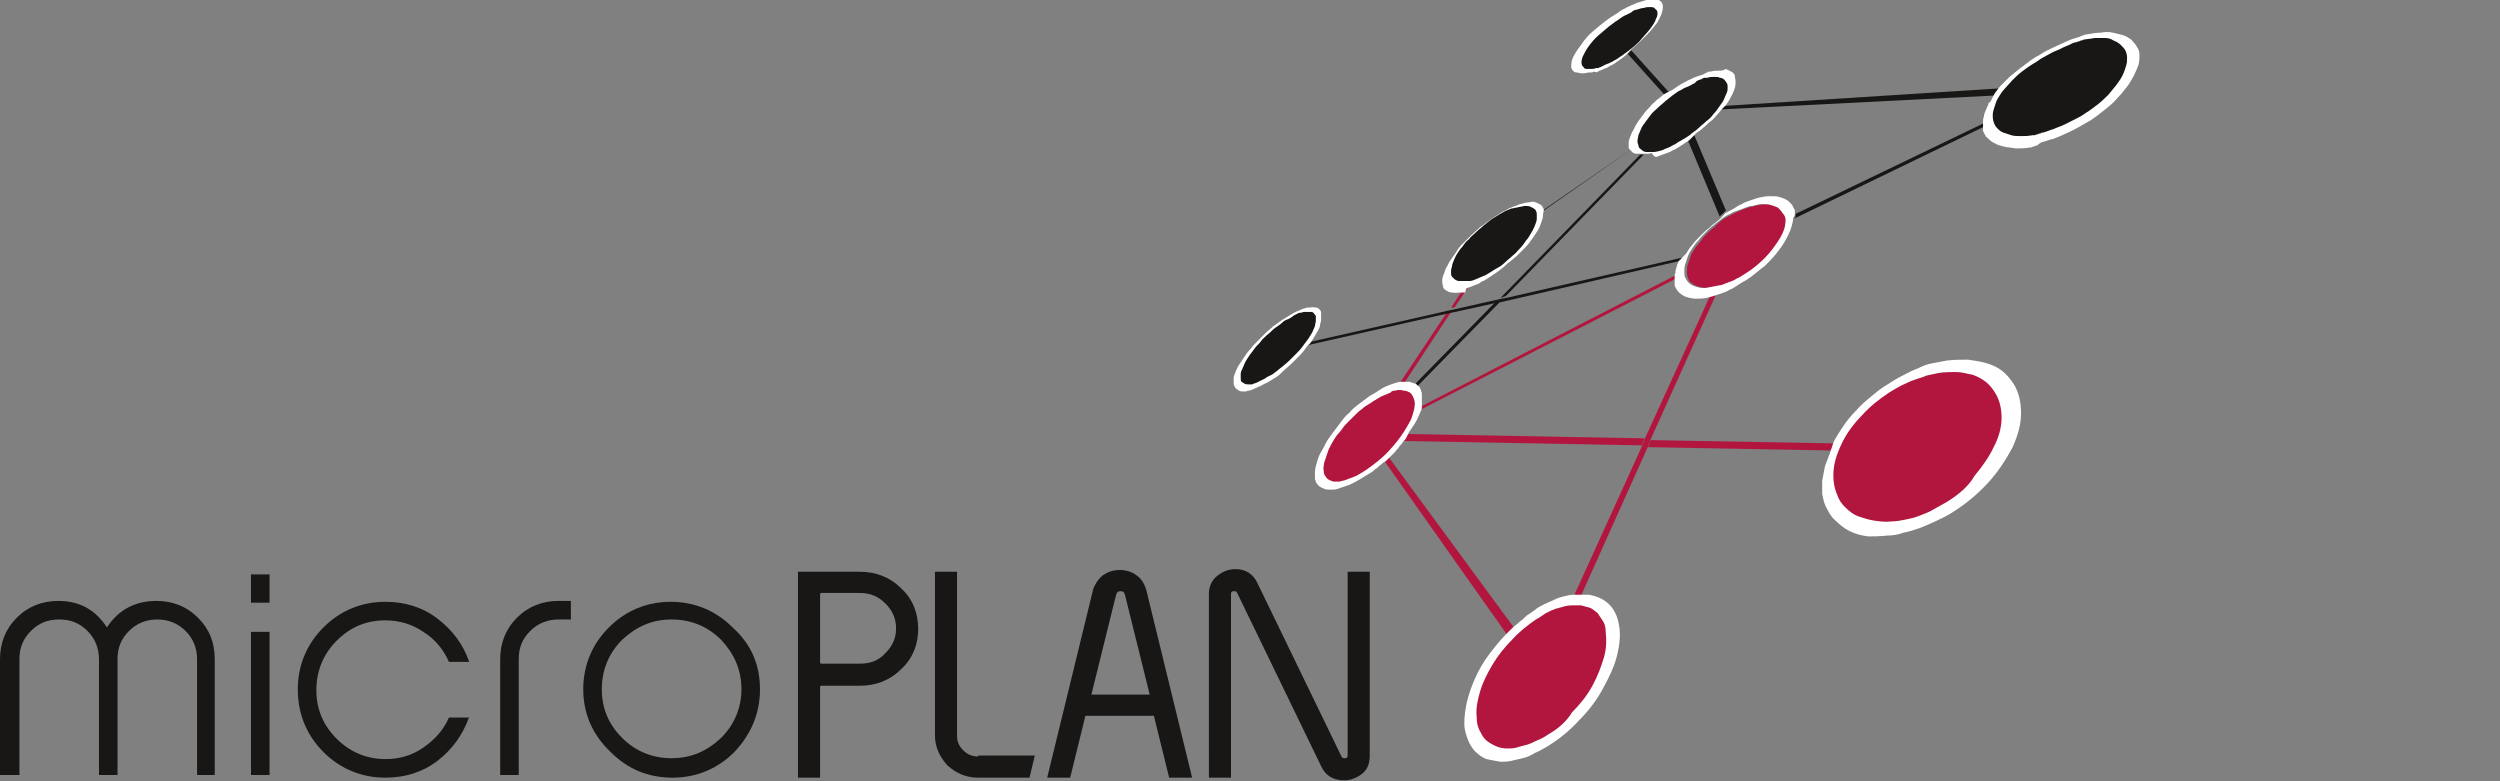 <?xml version="1.0" encoding="UTF-8"?> <!-- Generator: Adobe Illustrator 21.0.0, SVG Export Plug-In . SVG Version: 6.00 Build 0) --> <svg xmlns="http://www.w3.org/2000/svg" xmlns:xlink="http://www.w3.org/1999/xlink" id="Ebene_1" x="0px" y="0px" width="282.9px" height="88.4px" viewBox="0 0 282.9 88.4" style="enable-background:new 0 0 282.9 88.4;" xml:space="preserve"><rect x="0" y="0" width="282.9" height="88.4" fill="#808080" stroke="none"/> <style type="text/css"> .st0{fill:#181716;} .st1{fill:#B2163F;} .st2{fill:#FFFFFF;} </style> <g> <g> <path class="st0" d="M24.4,87.7h-2.1V74.6c0-1.2-0.4-2.3-1.3-3.2c-0.9-0.9-2-1.3-3.2-1.3c-1.2,0-2.3,0.4-3.2,1.3 c-0.9,0.9-1.3,1.9-1.3,3.2v13.1h-2.1V74.6c0-1.2-0.4-2.3-1.3-3.2c-0.9-0.9-1.9-1.3-3.2-1.3c-1.3,0-2.3,0.4-3.2,1.3 c-0.9,0.9-1.3,1.9-1.3,3.2v13.1H0V74.6c0-1.8,0.6-3.4,1.9-4.7C3.2,68.6,4.8,68,6.6,68c2.4,0,4.2,1,5.5,3c1.3-2,3.2-3,5.6-3 c1.8,0,3.4,0.6,4.7,1.9c1.3,1.3,1.9,2.8,1.9,4.7V87.7z"></path> <path class="st0" d="M30.5,68.2h-2.1V65h2.1V68.2z M30.5,87.7h-2.1V71.5h2.1V87.7z"></path> <path class="st0" d="M53.1,81.1c-0.7,2-1.9,3.7-3.6,5c-1.7,1.3-3.7,1.9-5.9,1.9c-2.7,0-5.1-1-7-2.9c-1.9-1.9-2.9-4.3-2.9-7.1 c0-2.7,1-5.1,2.9-7c1.9-1.9,4.3-2.9,7-2.9c2.2,0,4.2,0.6,5.9,1.9c1.7,1.3,2.9,2.9,3.6,4.9h-2.3c-0.6-1.4-1.6-2.6-2.9-3.4 c-1.3-0.9-2.8-1.3-4.3-1.3c-2.2,0-4,0.8-5.5,2.3c-1.5,1.5-2.3,3.4-2.3,5.6c0,2.2,0.8,4,2.3,5.5c1.5,1.5,3.4,2.3,5.5,2.3 c1.6,0,3-0.4,4.3-1.3c1.3-0.9,2.3-2,2.9-3.4H53.1z"></path> <path class="st0" d="M64.6,70.1h-1.4c-1.2,0-2.3,0.4-3.2,1.3c-0.9,0.9-1.3,1.9-1.3,3.2v13.1h-2.1V74.6c0-1.8,0.6-3.4,1.9-4.7 c1.3-1.3,2.9-1.9,4.7-1.9h1.4V70.1z"></path> <path class="st0" d="M86,78c0,2.7-1,5.1-2.9,7.1c-1.9,1.9-4.3,2.9-7,2.9c-2.8,0-5.1-1-7-2.9C67,83.1,66,80.7,66,78 c0-2.7,1-5.1,2.9-7c1.9-1.9,4.3-2.9,7-2.9c2.7,0,5.1,1,7,2.9C85,72.9,86,75.2,86,78z M83.9,78c0-2.2-0.8-4-2.3-5.6 c-1.5-1.5-3.4-2.3-5.6-2.3c-2.2,0-4,0.8-5.6,2.3c-1.5,1.5-2.3,3.4-2.3,5.6c0,2.2,0.8,4,2.3,5.5c1.5,1.5,3.4,2.3,5.6,2.3 c2.2,0,4-0.8,5.6-2.3C83.1,82,83.9,80.1,83.9,78z"></path> <path class="st0" d="M102,66.6c-1.3-1.3-2.9-1.9-4.7-1.9h-7V88h2.5V77.7l0.1-0.1h4.4c1.8,0,3.4-0.6,4.7-1.9 c1.3-1.2,1.9-2.8,1.9-4.5C103.9,69.4,103.3,67.8,102,66.6z M97.3,75.1h-4.4l-0.1-0.1v-7.8l0.1-0.1h4.4c1.2,0,2.1,0.4,2.9,1.2 c0.8,0.8,1.2,1.7,1.2,2.8c0,1.1-0.4,2-1.2,2.8C99.4,74.8,98.4,75.1,97.3,75.1z"></path> <path class="st0" d="M152.5,64.7v20.8c0,0.2-0.1,0.3-0.3,0.3c-0.2,0-0.3,0-0.4-0.2l-9.5-19.6c-0.5-1.1-1.4-1.6-2.5-1.6 c-0.8,0-1.5,0.3-2.1,0.8c-0.6,0.5-0.9,1.2-0.9,2V88h2.5V67.2c0-0.2,0.1-0.3,0.3-0.3c0.2,0,0.3,0,0.4,0.2l9.5,19.6 c0.5,1.1,1.4,1.6,2.6,1.6c0.8,0,1.5-0.3,2.1-0.8c0.6-0.5,0.8-1.2,0.8-2V64.7H152.5z"></path> <path class="st0" d="M110.7,85.6c-0.7,0-1.2-0.2-1.7-0.7c-0.5-0.5-0.7-1-0.7-1.6V64.7h-2.5v18.5c0,1.3,0.5,2.4,1.4,3.4 c1,0.9,2.1,1.4,3.5,1.4h5.8l0.6-2.5H110.7z"></path> <path class="st0" d="M129.7,66.7c-0.2-0.6-0.5-1.2-1.1-1.6v0c-0.5-0.4-1.2-0.6-1.9-0.6c-0.7,0-1.3,0.2-1.9,0.6 c-0.5,0.4-0.9,1-1.1,1.6L118.5,88h2.6l1.7-6.9c0-0.1,0-0.1,0.1-0.1h7.6c0.1,0,0.1,0,0.1,0.1l1.7,6.9h2.6L129.7,66.7z M126.3,67.3 c0.1-0.3,0.2-0.4,0.5-0.4c0.3,0,0.4,0.1,0.5,0.4l2.8,11.3l-6.6,0L126.3,67.3z"></path> </g> <path class="st1" d="M177.8,68.1c0.1,0,0.1,0,0.2,0c0.1,0,0.1,0,0.2,0c0.1,0,0.1,0,0.2,0c0.1,0,0.1,0,0.2,0c0,0,0,0,0,0 c0,0,0,0,0,0c0,0,0,0,0,0c0,0,0,0,0,0l7.9-17.6l0.3-0.8l7.4-16.4l-0.7,0.2l-7.4,16.2l-0.3,0.8L177.8,68.1"></path> <path class="st1" d="M170.8,72.2c0.1-0.1,0.1-0.1,0.2-0.2c0.1-0.1,0.1-0.1,0.2-0.2c0.1-0.1,0.1-0.1,0.2-0.2 c0.1-0.1,0.1-0.1,0.2-0.2l-14.7-20c0,0-0.1,0.1-0.1,0.1c0,0-0.1,0.1-0.1,0.1c0,0-0.1,0.1-0.1,0.1c0,0-0.1,0.1-0.2,0.1L170.8,72.2"></path> <path class="st1" d="M164.6,34.8l1.8-2.7c0,0,0,0,0,0c0,0,0,0,0,0s0,0,0,0c0,0,0,0,0,0c0,0-0.1,0-0.1,0c0,0-0.1,0-0.1,0 c0,0-0.1,0-0.1,0s-0.1,0-0.1,0l-1.8,2.7L164.6,34.8"></path> <path class="st1" d="M158.6,43.8l5.6-8.5l-0.5,0.1l-5.6,8.4c0,0,0.1,0,0.1,0c0,0,0.1,0,0.1,0c0,0,0.1,0,0.1,0 C158.5,43.8,158.6,43.8,158.6,43.8"></path> <path class="st0" d="M194.6,24.5C194.6,24.5,194.7,24.5,194.6,24.5c0.1-0.1,0.1-0.1,0.1-0.1c0,0,0,0,0.1-0.1c0,0,0,0,0.1-0.1 c0,0,0.1,0,0.1-0.1c0,0,0.1,0,0.1-0.1s0.1,0,0.1-0.1c0,0,0.1,0,0.1-0.1l-3.7-8.8c0,0-0.1,0-0.1,0.1c0,0-0.1,0-0.1,0.1 c0,0-0.1,0-0.1,0.1c0,0-0.1,0-0.1,0.1c0,0,0,0-0.1,0s0,0-0.1,0s0,0-0.1,0c0,0,0,0-0.1,0L194.6,24.5"></path> <path class="st1" d="M185.8,50.4l0.3-0.8l-27.3-0.5c0,0.1-0.1,0.1-0.1,0.2c0,0.1-0.1,0.1-0.1,0.2c0,0.1-0.1,0.1-0.1,0.2 c0,0.1-0.1,0.1-0.1,0.2L185.8,50.4"></path> <path class="st1" d="M208.6,51c0-0.1,0.1-0.1,0.1-0.2c0-0.1,0.1-0.1,0.1-0.2c0-0.1,0.1-0.1,0.1-0.2c0-0.1,0.1-0.1,0.1-0.2 l-22.2-0.4l-0.3,0.8L208.6,51"></path> <path class="st1" d="M160.1,46.7l29.6-15.2c0,0,0-0.1,0-0.1c0,0,0-0.1,0-0.1c0,0,0-0.1,0-0.1c0,0,0-0.1,0-0.1l-29.5,15.2 c0,0,0,0.1,0,0.1c0,0,0,0.1,0,0.1c0,0,0,0.1,0,0.1C160.2,46.6,160.1,46.7,160.1,46.7"></path> <path class="st0" d="M174.3,24.1l10.6-7.4c0,0,0,0,0,0c0,0,0,0,0,0c0,0,0,0,0,0c0,0,0,0,0,0c0,0,0,0,0,0c0,0,0,0,0,0c0,0,0,0,0,0 c0,0,0,0,0,0l-10.6,7.3c0,0,0,0,0,0c0,0,0,0,0,0c0,0,0,0,0,0c0,0,0,0,0,0c0,0,0,0,0,0C174.3,24,174.3,24.1,174.3,24.1 C174.3,24.1,174.3,24.1,174.3,24.1C174.3,24.1,174.3,24.1,174.3,24.1"></path> <path class="st0" d="M170.4,33.5l15.6-16c0,0-0.1,0-0.1,0c0,0-0.1,0-0.1,0c0,0-0.1,0-0.1,0c0,0-0.1,0-0.1,0l-15.8,16.2L170.4,33.5"></path> <path class="st0" d="M159.9,44.2l9.9-10.1l-0.6,0.1l-9.6,9.8c0,0,0,0,0.1,0c0,0,0,0,0.1,0C159.8,44.1,159.9,44.1,159.9,44.2 C159.9,44.2,159.9,44.2,159.9,44.2"></path> <path class="st0" d="M203.1,24.7L225.2,14c0,0,0-0.1,0-0.1c0,0,0-0.1,0-0.1c0,0,0-0.1,0-0.1c0,0,0-0.1,0-0.1l-22,10.6 c0,0,0,0.1,0,0.1c0,0,0,0.1,0,0.1c0,0,0,0.1,0,0.1C203.1,24.6,203.1,24.6,203.1,24.7"></path> <path class="st0" d="M225.9,10.8c0-0.1,0.1-0.1,0.1-0.2c0-0.1,0.1-0.1,0.1-0.2c0-0.1,0.1-0.1,0.1-0.2c0-0.1,0.1-0.1,0.1-0.2 l-31.5,2c0,0-0.1,0.1-0.1,0.1c0,0-0.1,0.1-0.1,0.1c0,0-0.1,0.1-0.1,0.1c0,0-0.1,0.1-0.1,0.1L225.9,10.8"></path> <path class="st0" d="M188.6,11c0,0,0.1-0.1,0.1-0.1c0,0,0.1-0.1,0.1-0.1c0,0,0.1-0.1,0.1-0.1c0,0,0.1-0.1,0.1-0.1l-4.4-4.9 c0,0-0.1,0.1-0.1,0.1s-0.1,0.1-0.1,0.1c0,0-0.1,0.1-0.1,0.1c0,0-0.1,0.1-0.1,0.1L188.6,11"></path> <path class="st0" d="M190.2,29.5c0,0,0-0.1,0.1-0.1c0,0,0-0.1,0.1-0.1c0,0,0-0.1,0.1-0.1c0,0,0.1-0.1,0.1-0.1l-20.1,4.6l-0.6,0.1 l-5.3,1.2l-0.5,0.1l-15.9,3.6c0,0-0.1,0.1-0.1,0.1c0,0-0.1,0.1-0.1,0.1c0,0-0.1,0.1-0.1,0.1c0,0-0.1,0.1-0.1,0.1l15.9-3.6l0.5-0.1 l5-1.1l0.6-0.1L190.2,29.5"></path> <path class="st1" d="M214.1,59c0.5,0,1-0.1,1.5-0.2c0.5-0.1,1-0.3,1.5-0.4c0.5-0.2,1-0.4,1.6-0.7c0.5-0.3,1.1-0.5,1.6-0.9l0.3,0.6 l-0.3-0.6c1.3-0.8,2.5-1.8,3.4-2.8c1-1,1.7-2.2,2.2-3.3c0.5-1.1,0.8-2.2,0.9-3.3c0-1-0.2-2-0.7-2.8c-0.3-0.5-0.7-0.9-1.1-1.3 c-0.4-0.3-0.9-0.6-1.5-0.8c-0.6-0.2-1.2-0.3-1.8-0.3c-0.6,0-1.3,0-2,0.1c-0.5,0.1-0.9,0.2-1.4,0.3c-0.5,0.1-1,0.3-1.4,0.5 c-0.5,0.2-1,0.4-1.4,0.6c-0.5,0.2-1,0.5-1.4,0.8c-1.2,0.8-2.2,1.7-3.1,2.6c-0.9,1-1.6,2-2.2,3c-0.5,1-0.9,2.1-1,3.1 c-0.1,1,0,2,0.4,2.9c0.2,0.5,0.5,1,0.9,1.4c0.4,0.4,0.9,0.7,1.4,1c0.5,0.2,1.1,0.4,1.8,0.5C212.7,59.1,213.4,59.1,214.1,59"></path> <path class="st2" d="M213.6,60.6c0.6,0,1.2-0.1,1.7-0.3c0.6-0.1,1.2-0.3,1.8-0.5c0.6-0.2,1.2-0.5,1.9-0.8c0.6-0.3,1.3-0.6,1.9-1 c1.6-1,2.9-2.1,4.1-3.4c1.1-1.2,2-2.6,2.7-3.9c0.6-1.3,1-2.6,1-3.9c0-1.2-0.2-2.3-0.8-3.3c-0.4-0.6-0.8-1.1-1.3-1.5 c-0.5-0.4-1.1-0.7-1.8-0.9c-0.7-0.2-1.4-0.3-2.1-0.4c-0.8,0-1.5,0-2.4,0.1c-0.5,0.1-1.1,0.2-1.6,0.3c-0.6,0.1-1.1,0.3-1.7,0.6 c-0.6,0.2-1.1,0.5-1.7,0.8c-0.6,0.3-1.1,0.6-1.7,1c-0.7,0.4-1.3,0.9-1.9,1.4c-0.6,0.5-1.2,1-1.7,1.6c-0.5,0.5-1,1.1-1.4,1.7 c-0.4,0.6-0.8,1.2-1.1,1.8c0,0.1-0.1,0.2-0.1,0.3c0,0.1-0.1,0.2-0.1,0.3c0,0.1-0.1,0.2-0.1,0.3c0,0.1-0.1,0.2-0.1,0.3 c-0.2,0.5-0.4,1.1-0.6,1.6c-0.1,0.5-0.2,1.1-0.3,1.6c0,0.5,0,1,0,1.5c0.1,0.5,0.2,1,0.4,1.4c0.3,0.6,0.6,1.2,1.1,1.6 c0.5,0.5,1,0.9,1.6,1.2c0.6,0.3,1.3,0.5,2.1,0.6C211.9,60.7,212.7,60.7,213.6,60.6"></path> <path class="st1" d="M220.3,56.8c-0.5,0.3-1.1,0.6-1.6,0.9c-0.5,0.3-1.1,0.5-1.6,0.7c-0.5,0.2-1,0.3-1.5,0.4 c-0.5,0.1-1,0.2-1.5,0.2c-0.7,0.1-1.4,0-2.1-0.1c-0.6-0.1-1.2-0.3-1.8-0.5c-0.5-0.2-1-0.6-1.4-1c-0.4-0.4-0.7-0.8-0.9-1.4 c-0.4-0.9-0.5-1.9-0.4-2.9c0.1-1,0.5-2.1,1-3.1c0.5-1,1.3-2.1,2.2-3c0.9-1,1.9-1.8,3.1-2.6c0.5-0.3,1-0.6,1.4-0.8 c0.5-0.2,1-0.5,1.4-0.6c0.5-0.2,1-0.3,1.4-0.5c0.5-0.1,0.9-0.2,1.4-0.3c0.7-0.1,1.4-0.1,2-0.1c0.6,0,1.2,0.2,1.8,0.3 c0.6,0.2,1.1,0.5,1.5,0.8c0.4,0.3,0.8,0.8,1.1,1.3c0.5,0.8,0.7,1.8,0.7,2.8c0,1-0.3,2.2-0.9,3.3c-0.5,1.1-1.3,2.2-2.2,3.3 C222.8,55,221.6,56,220.3,56.8l0.3,0.6L220.3,56.8"></path> <path class="st1" d="M170.5,84.6c0.3,0,0.7,0,1-0.1c0.4-0.1,0.7-0.1,1.1-0.3c0.4-0.1,0.8-0.3,1.2-0.5c0.4-0.2,0.8-0.4,1.3-0.7 l0.1,0.7l-0.1-0.7c1.1-0.7,2.1-1.5,3-2.5c0.9-0.9,1.7-2,2.3-3c0.6-1.1,1.1-2.1,1.3-3.2c0.3-1,0.3-2,0.2-2.9 c-0.1-0.4-0.2-0.8-0.3-1.2c-0.2-0.3-0.4-0.6-0.6-0.9c-0.2-0.3-0.5-0.5-0.8-0.6c-0.3-0.2-0.7-0.3-1.1-0.3c-0.1,0-0.2,0-0.2,0 c-0.1,0-0.2,0-0.2,0c-0.1,0-0.2,0-0.2,0c-0.1,0-0.2,0-0.2,0c-0.3,0-0.7,0.1-1,0.1c-0.4,0.1-0.7,0.2-1.1,0.3 c-0.4,0.1-0.7,0.3-1.1,0.5c-0.4,0.2-0.8,0.4-1.1,0.7c-1,0.6-1.9,1.4-2.7,2.3c-0.8,0.9-1.6,1.8-2.2,2.8c-0.6,1-1.1,2-1.4,3 c-0.3,1-0.5,2-0.4,2.9c0,0.6,0.1,1,0.3,1.5c0.2,0.4,0.4,0.8,0.7,1.1c0.3,0.3,0.7,0.5,1.1,0.7C169.6,84.5,170,84.6,170.5,84.6"></path> <path class="st2" d="M169.8,86.2c0.4,0,0.8,0,1.2-0.1c0.4-0.1,0.9-0.2,1.3-0.3c0.5-0.1,0.9-0.3,1.4-0.6c0.5-0.2,1-0.5,1.5-0.8 c1.3-0.8,2.5-1.8,3.5-2.9c1.1-1.1,2-2.3,2.7-3.6c0.7-1.3,1.3-2.5,1.6-3.8c0.3-1.2,0.4-2.4,0.2-3.4c-0.1-0.5-0.2-0.9-0.4-1.3 c-0.2-0.4-0.4-0.7-0.7-1c-0.3-0.3-0.6-0.5-1-0.7c-0.4-0.2-0.8-0.3-1.3-0.4c-0.1,0-0.2,0-0.2,0c-0.1,0-0.2,0-0.2,0 c-0.1,0-0.2,0-0.3,0c-0.1,0-0.2,0-0.3,0c0,0,0,0,0,0c0,0,0,0,0,0c0,0,0,0,0,0s0,0,0,0c-0.1,0-0.1,0-0.2,0c-0.1,0-0.1,0-0.2,0 c-0.1,0-0.1,0-0.2,0c-0.1,0-0.1,0-0.2,0c-0.3,0-0.7,0.1-1.1,0.2c-0.4,0.1-0.7,0.2-1.1,0.4c-0.4,0.2-0.7,0.3-1.1,0.5 c-0.4,0.2-0.8,0.4-1.1,0.7c-0.2,0.1-0.4,0.3-0.6,0.4c-0.2,0.1-0.4,0.3-0.6,0.5c-0.2,0.2-0.4,0.3-0.6,0.5c-0.2,0.2-0.4,0.3-0.6,0.5 c-0.1,0.1-0.1,0.1-0.2,0.2c-0.1,0.1-0.1,0.1-0.2,0.2c-0.1,0.1-0.1,0.1-0.2,0.2c-0.1,0.1-0.1,0.1-0.2,0.2c-0.7,0.7-1.4,1.6-2,2.4 c-0.6,0.8-1.1,1.7-1.5,2.6c-0.4,0.9-0.7,1.8-0.9,2.6c-0.2,0.9-0.3,1.7-0.3,2.5c0,0.7,0.2,1.2,0.4,1.8c0.2,0.5,0.5,1,0.8,1.3 c0.4,0.4,0.8,0.7,1.3,0.9C168.7,86,169.2,86.1,169.8,86.2"></path> <path class="st1" d="M175.2,83.1c-0.4,0.3-0.8,0.5-1.3,0.7c-0.4,0.2-0.8,0.4-1.2,0.5c-0.4,0.1-0.8,0.2-1.1,0.3 c-0.4,0.1-0.7,0.1-1,0.1c-0.5,0-1-0.1-1.4-0.3c-0.4-0.2-0.8-0.4-1.1-0.7c-0.3-0.3-0.5-0.7-0.7-1.1c-0.2-0.4-0.3-0.9-0.3-1.5 c-0.1-0.9,0.1-1.9,0.4-2.9c0.3-1,0.8-2,1.4-3c0.6-1,1.3-1.9,2.2-2.8c0.8-0.9,1.7-1.6,2.7-2.3c0.4-0.2,0.8-0.5,1.1-0.7 c0.4-0.2,0.8-0.4,1.1-0.5c0.4-0.1,0.7-0.2,1.1-0.3c0.4-0.1,0.7-0.1,1-0.1c0.1,0,0.2,0,0.2,0c0.1,0,0.2,0,0.2,0c0.1,0,0.2,0,0.2,0 c0.1,0,0.2,0,0.2,0c0.4,0.1,0.7,0.2,1.1,0.3c0.3,0.2,0.6,0.4,0.8,0.6c0.2,0.3,0.4,0.6,0.6,0.9c0.2,0.3,0.3,0.7,0.3,1.2 c0.1,0.9,0.1,1.9-0.2,2.9c-0.3,1-0.7,2.1-1.3,3.2c-0.6,1.1-1.4,2.1-2.3,3C177.3,81.6,176.3,82.5,175.2,83.1l0.1,0.7L175.2,83.1"></path> <path class="st1" d="M151.5,54.4c0.2,0,0.4-0.1,0.7-0.2c0.2-0.1,0.5-0.2,0.8-0.3c0.3-0.1,0.5-0.2,0.8-0.4c0.3-0.2,0.6-0.3,0.8-0.5 c0.7-0.5,1.5-1.1,2.1-1.7c0.6-0.6,1.2-1.3,1.7-2c0.5-0.7,0.9-1.4,1.2-2c0.3-0.6,0.4-1.2,0.4-1.7c0-0.3-0.1-0.6-0.2-0.8 c-0.1-0.2-0.2-0.4-0.4-0.5c-0.2-0.1-0.4-0.2-0.7-0.2c-0.3,0-0.5,0-0.9,0c-0.2,0-0.4,0.1-0.7,0.2c-0.2,0.1-0.5,0.2-0.7,0.3 c-0.2,0.1-0.5,0.2-0.8,0.4c-0.3,0.2-0.5,0.3-0.8,0.5c-0.3,0.2-0.7,0.5-1,0.7c-0.3,0.3-0.6,0.5-0.9,0.8c-0.3,0.3-0.6,0.6-0.9,0.9 c-0.3,0.3-0.6,0.6-0.8,1c-0.3,0.3-0.5,0.7-0.7,1c-0.2,0.3-0.4,0.6-0.5,1c-0.1,0.3-0.3,0.6-0.3,0.9c-0.1,0.3-0.1,0.6-0.2,0.8 c0,0.3,0,0.5,0,0.7c0,0.2,0.1,0.4,0.2,0.5c0.1,0.1,0.3,0.3,0.4,0.4c0.2,0.1,0.4,0.1,0.6,0.2c0,0,0.1,0,0.1,0c0,0,0.1,0,0.1,0 c0.1,0,0.1,0,0.2,0C151.4,54.4,151.4,54.4,151.5,54.4"></path> <path class="st2" d="M150.9,55.4c0.3,0,0.5-0.1,0.8-0.2c0.3-0.1,0.6-0.2,0.9-0.3c0.3-0.1,0.6-0.3,1-0.5c0.3-0.2,0.7-0.4,1-0.6 l0-0.4l0,0.4c0.2-0.1,0.3-0.2,0.5-0.3c0.2-0.1,0.3-0.2,0.5-0.4c0.2-0.1,0.3-0.2,0.5-0.4c0.2-0.1,0.3-0.3,0.5-0.4 c0.1,0,0.1-0.1,0.2-0.1c0.1-0.1,0.1-0.1,0.2-0.2c0.1-0.1,0.1-0.1,0.2-0.2c0.1-0.1,0.1-0.1,0.2-0.2c0.2-0.2,0.3-0.3,0.5-0.5 c0.1-0.2,0.3-0.3,0.4-0.5c0.1-0.2,0.3-0.3,0.4-0.5c0.1-0.2,0.3-0.3,0.4-0.5c0-0.1,0.1-0.1,0.1-0.2c0-0.1,0.1-0.1,0.1-0.2 c0-0.1,0.1-0.1,0.1-0.2c0-0.1,0.1-0.1,0.1-0.2c0.2-0.2,0.3-0.5,0.5-0.7c0.1-0.2,0.3-0.5,0.4-0.7c0.1-0.2,0.2-0.5,0.3-0.7 c0.1-0.2,0.2-0.4,0.2-0.6c0,0,0-0.1,0-0.1c0,0,0-0.1,0-0.1c0,0,0-0.1,0-0.1c0,0,0-0.1,0-0.1c0-0.1,0-0.2,0-0.2c0-0.1,0-0.1,0-0.2 c0-0.1,0-0.1,0-0.2c0-0.1,0-0.1,0-0.2c0-0.1,0-0.3,0-0.4c0-0.1-0.1-0.2-0.1-0.3c0-0.1-0.1-0.2-0.1-0.3c-0.1-0.1-0.1-0.2-0.2-0.2 c0,0,0,0-0.1-0.1c0,0,0,0-0.1-0.1c0,0,0,0-0.1-0.1c0,0-0.1,0-0.1,0c-0.1,0-0.2-0.1-0.3-0.1c-0.1,0-0.2-0.1-0.3-0.1 c-0.1,0-0.2,0-0.3,0c-0.1,0-0.2,0-0.3,0c0,0-0.1,0-0.1,0c0,0-0.1,0-0.1,0c0,0-0.1,0-0.1,0c0,0-0.1,0-0.1,0c0,0,0,0,0,0c0,0,0,0,0,0 c0,0,0,0,0,0c0,0,0,0,0,0c-0.2,0-0.5,0.1-0.8,0.2c-0.3,0.1-0.6,0.2-0.8,0.3c-0.3,0.1-0.6,0.3-0.9,0.5c-0.3,0.2-0.6,0.4-1,0.6 c-0.4,0.3-0.8,0.6-1.2,0.9c-0.4,0.3-0.8,0.6-1.1,1c-0.4,0.3-0.7,0.7-1,1.1c-0.3,0.4-0.6,0.8-0.9,1.2c-0.3,0.4-0.6,0.8-0.8,1.2 c-0.2,0.4-0.4,0.8-0.6,1.1c-0.2,0.4-0.3,0.7-0.4,1.1c-0.1,0.3-0.2,0.7-0.2,1c0,0.3,0,0.6,0,0.8c0.1,0.2,0.1,0.5,0.3,0.6 c0.1,0.2,0.3,0.3,0.5,0.4c0.2,0.1,0.4,0.2,0.7,0.2c0.1,0,0.1,0,0.2,0c0.1,0,0.1,0,0.2,0c0.1,0,0.1,0,0.2,0 C150.8,55.4,150.8,55.4,150.9,55.4"></path> <path class="st1" d="M157.9,44.2c0.3-0.1,0.6-0.1,0.9,0c0.3,0,0.5,0.1,0.7,0.2c0.2,0.1,0.3,0.3,0.4,0.5c0.1,0.2,0.2,0.5,0.2,0.8 c0,0.5-0.2,1.1-0.4,1.7c-0.3,0.6-0.7,1.3-1.2,2c-0.5,0.7-1.1,1.4-1.7,2c-0.6,0.6-1.4,1.2-2.1,1.7c-0.3,0.2-0.6,0.4-0.8,0.5 c-0.3,0.2-0.5,0.3-0.8,0.4c-0.3,0.1-0.5,0.2-0.8,0.3c-0.2,0.1-0.5,0.1-0.7,0.2c-0.1,0-0.1,0-0.2,0c-0.1,0-0.1,0-0.2,0 c-0.1,0-0.1,0-0.1,0c0,0-0.1,0-0.1,0c-0.2,0-0.4-0.1-0.6-0.2c-0.2-0.1-0.3-0.2-0.4-0.4c-0.1-0.1-0.2-0.3-0.2-0.5 c0-0.2-0.1-0.4,0-0.7c0-0.3,0.1-0.5,0.2-0.8c0.1-0.3,0.2-0.6,0.3-0.9c0.1-0.3,0.3-0.6,0.5-1c0.2-0.3,0.4-0.7,0.7-1 c0.3-0.3,0.5-0.7,0.8-1c0.3-0.3,0.6-0.6,0.9-0.9c0.3-0.3,0.6-0.6,0.9-0.8c0.3-0.3,0.7-0.5,1-0.7c0.3-0.2,0.6-0.4,0.8-0.5 c0.3-0.2,0.5-0.3,0.8-0.4c0.2-0.1,0.5-0.2,0.7-0.3C157.4,44.3,157.6,44.2,157.9,44.2"></path> <path class="st0" d="M141.8,43.5c0.2,0,0.3-0.1,0.5-0.2c0.2-0.1,0.4-0.2,0.6-0.3c0.2-0.1,0.4-0.2,0.7-0.4c0.2-0.1,0.5-0.3,0.7-0.4 c0.3-0.2,0.6-0.4,0.9-0.7c0.3-0.2,0.6-0.5,0.8-0.7c0.3-0.3,0.5-0.5,0.8-0.8c0.3-0.3,0.5-0.6,0.7-0.8c0.2-0.3,0.4-0.6,0.6-0.8 c0.2-0.3,0.3-0.5,0.5-0.8c0.1-0.2,0.2-0.5,0.3-0.7c0.1-0.2,0.1-0.4,0.1-0.6c0-0.2,0-0.3,0-0.5c0-0.1-0.1-0.3-0.2-0.3 c-0.1-0.1-0.2-0.2-0.3-0.2c-0.1,0-0.3-0.1-0.5,0c0,0-0.1,0-0.1,0c0,0-0.1,0-0.1,0c0,0-0.1,0-0.1,0c0,0-0.1,0-0.1,0 c-0.2,0-0.3,0.1-0.5,0.2c-0.2,0.1-0.4,0.2-0.6,0.3c-0.2,0.1-0.4,0.2-0.6,0.4c-0.2,0.1-0.4,0.3-0.7,0.4c-0.3,0.2-0.6,0.4-0.8,0.6 c-0.3,0.2-0.5,0.5-0.8,0.7c-0.3,0.2-0.5,0.5-0.8,0.8c-0.2,0.3-0.5,0.5-0.7,0.8c-0.2,0.3-0.4,0.5-0.6,0.8c-0.2,0.3-0.3,0.5-0.5,0.8 c-0.1,0.2-0.2,0.5-0.3,0.7c-0.1,0.2-0.1,0.4-0.2,0.6c0,0.2,0,0.4,0,0.5c0,0.2,0.1,0.3,0.1,0.4c0.1,0.1,0.2,0.2,0.3,0.2 c0.1,0.1,0.3,0.1,0.5,0.1c0,0,0.1,0,0.1,0c0,0,0.1,0,0.1,0c0,0,0.1,0,0.1,0C141.7,43.5,141.8,43.5,141.8,43.5"></path> <path class="st2" d="M141.3,44.2c0.2,0,0.4-0.1,0.6-0.2c0.2-0.1,0.5-0.2,0.7-0.3c0.2-0.1,0.5-0.3,0.8-0.4c0.3-0.2,0.5-0.3,0.8-0.5 l0-0.3l0,0.3c0.4-0.2,0.7-0.5,1-0.8c0.3-0.3,0.7-0.6,1-0.9c0.3-0.3,0.6-0.6,0.9-0.9c0.3-0.3,0.6-0.7,0.8-1c0,0,0,0,0,0c0,0,0,0,0,0 s0,0,0,0c0,0,0,0,0,0c0,0,0.1-0.1,0.1-0.1c0,0,0.1-0.1,0.1-0.1c0,0,0.1-0.1,0.1-0.1c0,0,0.1-0.1,0.1-0.1c0.2-0.3,0.3-0.5,0.5-0.8 c0.1-0.2,0.3-0.5,0.4-0.7c0.1-0.2,0.2-0.4,0.2-0.7c0.1-0.2,0.1-0.4,0.1-0.6c0-0.2,0-0.4,0-0.6c0-0.2-0.1-0.3-0.2-0.4 c-0.1-0.1-0.2-0.2-0.4-0.2c-0.2,0-0.4-0.1-0.6,0c0,0-0.1,0-0.1,0c0,0-0.1,0-0.1,0c0,0-0.1,0-0.1,0c0,0-0.1,0-0.1,0 c-0.2,0.1-0.4,0.1-0.6,0.2c-0.2,0.1-0.4,0.2-0.7,0.3c-0.2,0.1-0.5,0.3-0.7,0.4c-0.3,0.2-0.5,0.3-0.8,0.5c-0.3,0.2-0.7,0.5-1,0.7 c-0.3,0.3-0.6,0.5-0.9,0.8c-0.3,0.3-0.6,0.6-0.9,0.9c-0.3,0.3-0.6,0.6-0.8,0.9c-0.3,0.3-0.5,0.6-0.7,0.9c-0.2,0.3-0.4,0.6-0.6,0.9 c-0.2,0.3-0.3,0.6-0.4,0.8c-0.1,0.3-0.2,0.5-0.2,0.7c0,0.2,0,0.4,0,0.6c0,0.2,0.1,0.3,0.2,0.5c0.1,0.1,0.2,0.2,0.4,0.3 c0.2,0.1,0.3,0.1,0.5,0.1c0,0,0.1,0,0.1,0c0,0,0.1,0,0.1,0c0,0,0.1,0,0.1,0C141.2,44.2,141.2,44.2,141.3,44.2"></path> <path class="st0" d="M147.5,35.3c0,0,0.1,0,0.1,0c0,0,0.1,0,0.1,0c0,0,0.1,0,0.1,0c0,0,0.1,0,0.1,0c0.2,0,0.4,0,0.5,0 c0.1,0,0.3,0.1,0.3,0.2c0.1,0.1,0.2,0.2,0.2,0.3c0,0.1,0,0.3,0,0.5c0,0.2-0.1,0.4-0.1,0.6c-0.1,0.2-0.2,0.5-0.3,0.7 c-0.1,0.2-0.3,0.5-0.5,0.8c-0.2,0.3-0.4,0.5-0.6,0.8c-0.2,0.3-0.5,0.6-0.7,0.8c-0.3,0.3-0.5,0.5-0.8,0.8c-0.3,0.3-0.6,0.5-0.8,0.7 c-0.3,0.2-0.6,0.5-0.9,0.7c-0.2,0.2-0.5,0.3-0.7,0.4c-0.2,0.1-0.4,0.3-0.7,0.4c-0.2,0.1-0.4,0.2-0.6,0.3c-0.2,0.1-0.4,0.1-0.5,0.2 c0,0-0.1,0-0.1,0c0,0-0.1,0-0.1,0c0,0-0.1,0-0.1,0c0,0-0.1,0-0.1,0c-0.2,0-0.3,0-0.5-0.1c-0.1-0.1-0.2-0.1-0.3-0.2 c-0.1-0.1-0.1-0.2-0.1-0.4c0-0.1,0-0.3,0-0.5c0-0.2,0.1-0.4,0.2-0.6c0.1-0.2,0.2-0.5,0.3-0.7c0.1-0.2,0.3-0.5,0.5-0.8 c0.2-0.3,0.4-0.5,0.6-0.8c0.2-0.3,0.5-0.5,0.7-0.8c0.2-0.3,0.5-0.5,0.8-0.8c0.3-0.2,0.5-0.5,0.8-0.7c0.3-0.2,0.6-0.4,0.8-0.6 c0.2-0.2,0.4-0.3,0.7-0.4c0.2-0.1,0.4-0.2,0.6-0.4c0.2-0.1,0.4-0.2,0.6-0.3C147.1,35.4,147.3,35.4,147.5,35.3"></path> <path class="st1" d="M166.5,31.8c0.2-0.1,0.4-0.1,0.7-0.2c0.2-0.1,0.5-0.2,0.7-0.3c0.2-0.1,0.5-0.3,0.8-0.4 c0.3-0.2,0.5-0.3,0.8-0.5c0.3-0.2,0.7-0.5,1-0.7c0.3-0.3,0.6-0.5,0.9-0.8c0.3-0.3,0.6-0.6,0.8-0.8c0.3-0.3,0.5-0.6,0.7-0.9 c0.2-0.3,0.4-0.6,0.6-0.9c0.2-0.3,0.3-0.5,0.4-0.8c0.1-0.2,0.2-0.5,0.2-0.7c0-0.2,0-0.4,0-0.6c0-0.2-0.1-0.4-0.2-0.5 c-0.1-0.1-0.3-0.2-0.5-0.3c-0.2-0.1-0.4-0.1-0.7-0.1c-0.3,0-0.6,0.1-0.9,0.2c-0.2,0.1-0.4,0.1-0.6,0.2c-0.2,0.1-0.5,0.2-0.7,0.3 c-0.2,0.1-0.5,0.3-0.7,0.4c-0.2,0.1-0.5,0.3-0.8,0.5c-0.3,0.2-0.6,0.4-0.9,0.7c-0.3,0.2-0.6,0.5-0.9,0.8c-0.3,0.3-0.5,0.5-0.8,0.8 c-0.2,0.3-0.5,0.6-0.7,0.8c-0.2,0.3-0.4,0.6-0.6,0.8c-0.2,0.3-0.3,0.5-0.4,0.8c-0.1,0.2-0.2,0.5-0.2,0.7c0,0.2-0.1,0.4-0.1,0.6 c0,0.2,0.1,0.4,0.1,0.5c0.1,0.1,0.2,0.3,0.3,0.3c0.1,0.1,0.3,0.2,0.5,0.2c0.2,0,0.4,0,0.6,0c0,0,0.1,0,0.1,0c0,0,0.1,0,0.1,0 c0,0,0.1,0,0.2,0C166.4,31.9,166.4,31.9,166.5,31.8"></path> <path class="st2" d="M166,32.6C166,32.6,166,32.6,166,32.6C166,32.6,166,32.6,166,32.6C166,32.6,166,32.6,166,32.6 C166.1,32.6,166.1,32.6,166,32.6c0.3-0.1,0.6-0.2,0.8-0.3c0.3-0.1,0.6-0.2,0.8-0.4c0.3-0.1,0.6-0.3,0.9-0.5 c0.3-0.2,0.6-0.4,0.9-0.6l0-0.3l0,0.3c0.4-0.3,0.8-0.6,1.1-0.9c0.4-0.3,0.7-0.6,1.1-0.9c0.3-0.3,0.7-0.7,1-1c0.3-0.3,0.6-0.7,0.8-1 c0.2-0.3,0.4-0.6,0.6-0.9c0.2-0.3,0.3-0.6,0.4-0.9c0.1-0.3,0.2-0.5,0.2-0.8c0-0.2,0.1-0.5,0.1-0.7c0,0,0,0,0,0c0,0,0,0,0,0 c0,0,0,0,0,0c0,0,0,0,0,0c0,0,0,0,0,0c0,0,0,0,0,0c0,0,0,0,0,0c0,0,0,0,0,0c-0.1-0.2-0.2-0.4-0.3-0.5c-0.2-0.1-0.4-0.2-0.6-0.3 c-0.2-0.1-0.5-0.1-0.8,0c-0.3,0-0.6,0.1-1,0.2c-0.2,0.1-0.5,0.2-0.8,0.3c-0.3,0.1-0.5,0.2-0.8,0.4c-0.3,0.1-0.6,0.3-0.9,0.5 c-0.3,0.2-0.6,0.4-0.9,0.6c-0.4,0.3-0.7,0.5-1.1,0.8c-0.3,0.3-0.7,0.6-1,0.9c-0.3,0.3-0.6,0.6-0.9,0.9c-0.3,0.3-0.6,0.6-0.8,1 c-0.2,0.3-0.5,0.7-0.7,1c-0.2,0.3-0.3,0.6-0.5,0.9c-0.1,0.3-0.2,0.6-0.3,0.8c-0.1,0.3-0.1,0.5-0.1,0.7c0,0.2,0.1,0.4,0.1,0.6 c0.1,0.2,0.2,0.3,0.4,0.4c0.2,0.1,0.3,0.2,0.6,0.2c0.2,0,0.5,0.1,0.8,0c0,0,0,0,0.1,0c0,0,0,0,0.1,0c0,0,0,0,0.1,0c0,0,0,0,0.1,0 c0,0,0.1,0,0.1,0c0,0,0.1,0,0.1,0c0,0,0.1,0,0.1,0C165.9,32.6,166,32.6,166,32.6"></path> <path class="st0" d="M171.6,23.5c0.3-0.1,0.6-0.1,0.9-0.2c0.3,0,0.5,0,0.7,0.1c0.2,0.1,0.4,0.2,0.5,0.3c0.1,0.1,0.2,0.3,0.2,0.5 c0,0.2,0,0.4,0,0.6c0,0.2-0.1,0.4-0.2,0.7c-0.1,0.2-0.2,0.5-0.4,0.8c-0.2,0.3-0.3,0.6-0.6,0.9c-0.2,0.3-0.4,0.6-0.7,0.9 c-0.3,0.3-0.5,0.6-0.8,0.8c-0.3,0.3-0.6,0.5-0.9,0.8c-0.3,0.3-0.6,0.5-1,0.7c-0.3,0.2-0.5,0.3-0.8,0.5c-0.3,0.2-0.5,0.3-0.8,0.4 c-0.2,0.1-0.5,0.2-0.7,0.3c-0.2,0.1-0.5,0.2-0.7,0.2c-0.1,0-0.1,0-0.2,0c-0.1,0-0.1,0-0.2,0c0,0-0.1,0-0.1,0c0,0-0.1,0-0.1,0 c-0.2,0-0.5,0-0.6,0c-0.2,0-0.3-0.1-0.5-0.2c-0.1-0.1-0.2-0.2-0.3-0.3c-0.1-0.1-0.1-0.3-0.1-0.5c0-0.2,0-0.4,0.1-0.6 c0-0.2,0.1-0.5,0.2-0.7c0.1-0.2,0.2-0.5,0.4-0.8c0.2-0.3,0.3-0.5,0.6-0.8c0.2-0.3,0.4-0.6,0.7-0.8c0.2-0.3,0.5-0.5,0.8-0.8 c0.3-0.3,0.6-0.5,0.9-0.8c0.3-0.2,0.6-0.5,0.9-0.7c0.3-0.2,0.5-0.3,0.8-0.5c0.2-0.1,0.5-0.3,0.7-0.4c0.2-0.1,0.5-0.2,0.7-0.3 C171.2,23.6,171.4,23.5,171.6,23.5"></path> <path class="st0" d="M188,16.9c0.2-0.1,0.5-0.2,0.7-0.3c0.3-0.1,0.5-0.2,0.8-0.4c0.3-0.1,0.5-0.3,0.8-0.5c0.3-0.2,0.6-0.3,0.8-0.5 c0.3-0.2,0.7-0.5,1-0.8c0.3-0.3,0.6-0.5,0.9-0.8c0.3-0.3,0.5-0.6,0.8-0.8c0.2-0.3,0.5-0.6,0.7-0.9c0.2-0.3,0.4-0.6,0.5-0.8 c0.1-0.3,0.2-0.5,0.3-0.7c0.1-0.2,0.1-0.4,0.1-0.6c0-0.2,0-0.4-0.1-0.5c-0.1-0.2-0.2-0.3-0.3-0.4c-0.1-0.1-0.3-0.2-0.5-0.2 c-0.2,0-0.4-0.1-0.6-0.1c-0.2,0-0.5,0-0.8,0.1c-0.1,0-0.1,0-0.2,0c-0.1,0-0.1,0-0.2,0c-0.1,0-0.1,0-0.2,0.1c-0.1,0-0.1,0-0.2,0.1 c-0.2,0.1-0.5,0.2-0.7,0.3c-0.3,0.1-0.5,0.2-0.8,0.4c-0.3,0.1-0.5,0.3-0.8,0.4c-0.3,0.2-0.5,0.3-0.8,0.5c-0.3,0.2-0.6,0.5-0.9,0.7 c-0.3,0.2-0.6,0.5-0.9,0.8c-0.3,0.3-0.5,0.5-0.8,0.8c-0.2,0.3-0.4,0.5-0.6,0.8c-0.2,0.3-0.4,0.5-0.5,0.8c-0.1,0.3-0.2,0.5-0.3,0.7 c-0.1,0.2-0.1,0.4-0.1,0.6c0,0.2,0,0.4,0.1,0.5c0.1,0.2,0.2,0.4,0.3,0.5c0.2,0.1,0.4,0.2,0.6,0.3c0.2,0,0.5,0.1,0.8,0 C187.3,17.1,187.7,17.1,188,16.9"></path> <path class="st2" d="M187.6,17.7c0.3-0.1,0.5-0.2,0.8-0.3c0.3-0.1,0.6-0.2,0.9-0.4c0.3-0.1,0.6-0.3,0.9-0.5 c0.3-0.2,0.6-0.4,0.9-0.6c0,0,0.1,0,0.1-0.1c0,0,0.1,0,0.1-0.1c0,0,0.1,0,0.1-0.1c0,0,0.1,0,0.1-0.1c0,0,0.1,0,0.1-0.1 c0,0,0.1,0,0.1-0.1c0,0,0.1,0,0.1-0.1c0,0,0.1,0,0.1-0.1c0.3-0.2,0.6-0.4,0.9-0.7c0.3-0.2,0.5-0.5,0.8-0.7c0.3-0.2,0.5-0.5,0.7-0.7 c0.2-0.2,0.4-0.5,0.6-0.7c0,0,0.1-0.1,0.1-0.1c0,0,0.1-0.1,0.1-0.1c0,0,0.1-0.1,0.1-0.1c0,0,0.1-0.1,0.1-0.1c0.2-0.3,0.5-0.7,0.6-1 c0.2-0.3,0.3-0.6,0.4-0.9c0.1-0.3,0.1-0.6,0.1-0.8c0-0.2-0.1-0.5-0.1-0.7c-0.1-0.2-0.2-0.3-0.4-0.4c-0.2-0.1-0.4-0.2-0.6-0.3 C195,8,194.8,8,194.5,8c-0.3,0-0.6,0-0.9,0.1c-0.1,0-0.1,0-0.2,0c-0.1,0-0.1,0-0.2,0.1c-0.1,0-0.1,0-0.2,0.1c-0.1,0-0.1,0-0.2,0.1 c-0.3,0.1-0.6,0.2-0.9,0.3c-0.3,0.1-0.6,0.3-0.9,0.4c-0.3,0.2-0.6,0.3-0.9,0.5c-0.3,0.2-0.6,0.4-0.9,0.6c0,0,0,0,0,0s0,0,0,0 c0,0,0,0,0,0c0,0,0,0,0,0c-0.1,0-0.1,0.1-0.2,0.1c-0.1,0-0.1,0.1-0.2,0.1c-0.1,0-0.1,0.1-0.2,0.1c-0.1,0-0.1,0.1-0.2,0.1 c-0.3,0.2-0.6,0.5-0.9,0.7c-0.3,0.3-0.6,0.5-0.8,0.8c-0.3,0.3-0.5,0.5-0.7,0.8c-0.2,0.3-0.4,0.5-0.6,0.8c-0.2,0.3-0.4,0.6-0.5,0.9 c-0.2,0.3-0.3,0.5-0.4,0.8c-0.1,0.3-0.2,0.5-0.2,0.7c0,0.2,0,0.4,0,0.6c0,0,0,0,0,0c0,0,0,0,0,0c0,0,0,0,0,0c0,0,0,0,0,0 c0,0,0,0,0,0c0,0,0,0,0,0c0,0,0,0,0,0c0,0,0,0,0,0c0,0.1,0.1,0.2,0.1,0.2c0.1,0.1,0.1,0.1,0.2,0.2c0.1,0.1,0.1,0.1,0.2,0.2 c0.1,0,0.2,0.1,0.3,0.1c0,0,0.1,0,0.1,0c0,0,0.1,0,0.1,0c0,0,0.1,0,0.1,0c0,0,0.1,0,0.1,0c0.1,0,0.3,0,0.4,0c0.2,0,0.3,0,0.5,0 c0.2,0,0.3,0,0.5-0.1C187.2,17.8,187.4,17.8,187.6,17.7"></path> <path class="st0" d="M192.4,9c0.1,0,0.1,0,0.2-0.1c0.1,0,0.1,0,0.2-0.1c0.1,0,0.1,0,0.2,0c0.1,0,0.1,0,0.2,0 c0.3-0.1,0.5-0.1,0.8-0.1c0.2,0,0.5,0,0.6,0.1c0.2,0,0.4,0.1,0.5,0.2c0.1,0.1,0.2,0.2,0.3,0.4c0.1,0.1,0.1,0.3,0.1,0.5 c0,0.2,0,0.4-0.1,0.6c-0.1,0.2-0.2,0.5-0.3,0.7c-0.1,0.3-0.3,0.5-0.5,0.8c-0.2,0.3-0.4,0.6-0.7,0.9c-0.2,0.3-0.5,0.6-0.8,0.8 c-0.3,0.3-0.6,0.5-0.9,0.8c-0.3,0.3-0.7,0.5-1,0.8c-0.3,0.2-0.6,0.4-0.8,0.5c-0.3,0.2-0.6,0.3-0.8,0.5c-0.3,0.1-0.5,0.3-0.8,0.4 c-0.3,0.1-0.5,0.2-0.7,0.3c-0.4,0.1-0.7,0.2-1,0.2c-0.3,0-0.6,0-0.8,0c-0.2,0-0.4-0.1-0.6-0.3c-0.2-0.1-0.3-0.3-0.3-0.5 c-0.1-0.2-0.1-0.3-0.1-0.5c0-0.2,0.1-0.4,0.1-0.6c0.1-0.2,0.2-0.5,0.3-0.7c0.1-0.3,0.3-0.5,0.5-0.8c0.2-0.3,0.4-0.5,0.6-0.8 c0.2-0.3,0.5-0.5,0.8-0.8c0.3-0.3,0.6-0.5,0.9-0.8c0.3-0.2,0.6-0.5,0.9-0.7c0.3-0.2,0.5-0.4,0.8-0.5c0.3-0.2,0.5-0.3,0.8-0.4 c0.3-0.1,0.5-0.3,0.8-0.4C191.9,9.2,192.1,9.1,192.4,9"></path> <path class="st0" d="M181.2,7.5c0.2-0.1,0.4-0.2,0.6-0.3c0.2-0.1,0.4-0.2,0.7-0.3c0.2-0.1,0.5-0.3,0.7-0.4c0.2-0.1,0.5-0.3,0.7-0.5 c0.6-0.4,1.2-0.9,1.7-1.4c0.5-0.5,0.9-0.9,1.2-1.4c0.3-0.4,0.6-0.9,0.7-1.2c0.1-0.4,0.2-0.7,0.1-0.9c-0.1-0.1-0.2-0.2-0.3-0.3 c-0.1-0.1-0.3-0.1-0.5-0.1c-0.2,0-0.4,0-0.7,0.1c-0.3,0.1-0.5,0.1-0.8,0.2c-0.2,0.1-0.4,0.2-0.6,0.3c-0.2,0.1-0.4,0.2-0.6,0.3 c-0.2,0.1-0.4,0.3-0.7,0.4c-0.2,0.1-0.5,0.3-0.7,0.5c-0.6,0.4-1.1,0.8-1.6,1.3c-0.5,0.4-0.9,0.9-1.2,1.3c-0.3,0.4-0.6,0.8-0.7,1.2 c-0.2,0.4-0.2,0.7-0.1,0.9c0,0.1,0.1,0.2,0.2,0.3c0.1,0.1,0.2,0.1,0.3,0.2c0.1,0,0.3,0.1,0.5,0c0.2,0,0.4,0,0.6-0.1 c0,0,0.1,0,0.1,0c0,0,0.1,0,0.1,0c0,0,0.1,0,0.1,0C181.1,7.6,181.1,7.5,181.2,7.5"></path> <path class="st2" d="M180.8,8.1c0.2-0.1,0.5-0.2,0.7-0.3c0.3-0.1,0.5-0.2,0.8-0.4c0.3-0.1,0.5-0.3,0.8-0.5c0.3-0.2,0.6-0.4,0.8-0.6 c0,0,0.1,0,0.1-0.1c0,0,0.1,0,0.1-0.1c0,0,0.1,0,0.1-0.1c0,0,0.1,0,0.1-0.1c0,0,0.1-0.1,0.1-0.1c0,0,0.1-0.1,0.1-0.1 c0,0,0.1-0.1,0.1-0.1c0,0,0.1-0.1,0.1-0.1c0.6-0.5,1.1-1,1.6-1.5c0.5-0.5,0.9-1,1.2-1.4c0.3-0.5,0.5-0.9,0.6-1.3 c0.1-0.4,0.1-0.7,0-0.9c-0.1-0.2-0.2-0.3-0.4-0.4c-0.2-0.1-0.4-0.1-0.6-0.1c-0.2,0-0.5,0-0.8,0.1c-0.3,0.1-0.6,0.2-1,0.3 c-0.2,0.1-0.5,0.2-0.7,0.3c-0.2,0.1-0.5,0.2-0.8,0.4c-0.3,0.1-0.5,0.3-0.8,0.5c-0.3,0.2-0.5,0.3-0.8,0.5c-0.7,0.5-1.3,1-1.9,1.5 c-0.6,0.5-1,1-1.4,1.6c-0.4,0.5-0.7,1-0.9,1.4c-0.2,0.4-0.2,0.8-0.2,1.1c0,0.1,0.1,0.3,0.2,0.4c0.1,0.1,0.2,0.2,0.4,0.2 c0.2,0,0.4,0.1,0.6,0.1c0.2,0,0.5,0,0.7-0.1c0.1,0,0.1,0,0.2,0c0.1,0,0.1,0,0.2,0c0.1,0,0.1,0,0.2-0.1 C180.7,8.2,180.8,8.2,180.8,8.1"></path> <path class="st0" d="M185.2,1.1c0.3-0.1,0.6-0.2,0.8-0.2c0.3-0.1,0.5-0.1,0.7-0.1c0.2,0,0.4,0,0.5,0.1c0.1,0.1,0.2,0.2,0.3,0.3 c0.1,0.2,0.1,0.6-0.1,0.9c-0.1,0.4-0.4,0.8-0.7,1.2c-0.3,0.4-0.8,0.9-1.2,1.4c-0.5,0.5-1,0.9-1.7,1.4c-0.2,0.2-0.5,0.3-0.7,0.5 c-0.2,0.1-0.5,0.3-0.7,0.4c-0.2,0.1-0.4,0.2-0.7,0.3c-0.2,0.1-0.4,0.2-0.6,0.3c-0.1,0-0.1,0-0.2,0.1c-0.1,0-0.1,0-0.1,0 c0,0-0.1,0-0.1,0c0,0-0.1,0-0.1,0c-0.2,0.1-0.4,0.1-0.6,0.1c-0.2,0-0.4,0-0.5,0c-0.1,0-0.3-0.1-0.3-0.2c-0.1-0.1-0.2-0.2-0.2-0.3 c-0.1-0.3,0-0.6,0.1-0.9c0.2-0.4,0.4-0.8,0.7-1.2c0.3-0.4,0.7-0.9,1.2-1.3c0.5-0.4,1-0.9,1.6-1.3c0.2-0.2,0.5-0.3,0.7-0.5 c0.2-0.1,0.4-0.3,0.7-0.4c0.2-0.1,0.4-0.2,0.6-0.3C184.8,1.2,185,1.1,185.2,1.1"></path> <path class="st0" d="M231.3,15.2c0.4-0.1,0.8-0.2,1.2-0.4c0.4-0.1,0.8-0.3,1.2-0.5c0.4-0.2,0.8-0.4,1.2-0.6 c0.4-0.2,0.8-0.5,1.2-0.7c0.5-0.3,0.9-0.7,1.4-1c0.4-0.3,0.8-0.7,1.2-1.1c0.4-0.4,0.7-0.7,0.9-1.1c0.3-0.4,0.5-0.7,0.7-1.1 c0.2-0.4,0.3-0.7,0.4-1.1c0.1-0.3,0.1-0.6,0.1-0.9c0-0.3-0.1-0.6-0.2-0.8c-0.1-0.2-0.3-0.5-0.5-0.6c-0.2-0.2-0.5-0.3-0.8-0.5 c-0.3-0.1-0.6-0.2-1-0.3c-0.4,0-0.8-0.1-1.2,0c-0.4,0-0.9,0.1-1.3,0.2c-0.1,0-0.2,0-0.3,0.1c-0.1,0-0.2,0-0.3,0.1 c-0.1,0-0.2,0-0.3,0.1c-0.1,0-0.2,0.1-0.3,0.1c-0.4,0.1-0.8,0.2-1.1,0.4c-0.4,0.1-0.8,0.3-1.1,0.5c-0.4,0.2-0.8,0.4-1.1,0.6 c-0.4,0.2-0.7,0.4-1.1,0.7c-0.4,0.3-0.9,0.6-1.3,0.9c-0.4,0.3-0.8,0.7-1.1,1c-0.3,0.3-0.6,0.7-0.9,1c-0.3,0.3-0.5,0.7-0.7,1 c-0.2,0.4-0.3,0.7-0.4,1c-0.1,0.3-0.1,0.6-0.2,0.9c0,0.3,0,0.6,0.1,0.8c0.1,0.3,0.2,0.5,0.4,0.7c0.2,0.2,0.4,0.4,0.7,0.5 c0.3,0.1,0.6,0.3,0.9,0.3c0.3,0.1,0.7,0.1,1.1,0.1c0.4,0,0.9,0,1.3-0.1c0.1,0,0.2,0,0.3,0c0.1,0,0.2,0,0.3-0.1c0.1,0,0.2,0,0.3-0.1 C231.1,15.2,231.2,15.2,231.3,15.2"></path> <path class="st2" d="M231,16.1c0.5-0.1,0.9-0.3,1.4-0.4c0.5-0.2,1-0.4,1.4-0.6c0.5-0.2,1-0.5,1.4-0.7c0.5-0.3,0.9-0.5,1.4-0.8 l-0.3-0.3l0.3,0.3c0.6-0.4,1.1-0.8,1.6-1.2c0.5-0.4,1-0.8,1.4-1.3c0.4-0.4,0.8-0.9,1.1-1.3c0.3-0.4,0.6-0.9,0.8-1.3 c0.2-0.4,0.4-0.9,0.5-1.2c0.1-0.4,0.1-0.8,0.1-1.1c0-0.3-0.1-0.7-0.3-0.9c-0.1-0.3-0.4-0.5-0.6-0.8c-0.3-0.2-0.6-0.4-0.9-0.5 c-0.4-0.1-0.7-0.2-1.2-0.3c-0.4-0.1-0.9-0.1-1.4,0c-0.5,0-1,0.1-1.6,0.2c-0.1,0-0.2,0-0.3,0.1c-0.1,0-0.2,0-0.3,0.1 c-0.1,0-0.2,0.1-0.3,0.1c-0.1,0-0.2,0.1-0.3,0.1c-0.4,0.1-0.9,0.3-1.3,0.5c-0.4,0.2-0.9,0.4-1.3,0.6c-0.4,0.2-0.9,0.4-1.3,0.7 c-0.4,0.2-0.9,0.5-1.3,0.8c-0.4,0.3-0.8,0.6-1.2,0.9c-0.4,0.3-0.7,0.6-1.1,0.9c-0.3,0.3-0.6,0.6-0.9,0.9c-0.3,0.3-0.5,0.6-0.8,1 c0,0.1-0.1,0.1-0.1,0.2c0,0.1-0.1,0.1-0.1,0.2c0,0.1-0.1,0.1-0.1,0.2c0,0.1-0.1,0.1-0.1,0.2c0,0,0,0.1-0.1,0.1c0,0,0,0.1-0.1,0.1 c0,0,0,0.1-0.1,0.1c0,0,0,0.1,0,0.1c-0.1,0.2-0.2,0.5-0.3,0.7c-0.1,0.2-0.2,0.5-0.2,0.7c-0.1,0.2-0.1,0.4-0.1,0.6 c0,0.2,0,0.4,0,0.6c0,0,0,0.1,0,0.1c0,0,0,0.1,0,0.1c0,0,0,0.1,0,0.1c0,0,0,0.1,0,0.1c0,0.1,0.1,0.2,0.1,0.2c0,0.1,0.1,0.2,0.1,0.2 c0,0.1,0.1,0.1,0.1,0.2c0,0.1,0.1,0.1,0.2,0.2c0.2,0.2,0.5,0.5,0.8,0.6c0.3,0.2,0.7,0.3,1.1,0.4c0.4,0.1,0.8,0.1,1.3,0.2 c0.5,0,1,0,1.6-0.1c0.1,0,0.2,0,0.3-0.1c0.1,0,0.2,0,0.3-0.1c0.1,0,0.2,0,0.3-0.1C230.8,16.2,230.9,16.2,231,16.1"></path> <path class="st0" d="M234.5,4.9c0.1,0,0.2-0.1,0.3-0.1c0.1,0,0.2,0,0.3-0.1c0.1,0,0.2,0,0.3-0.1c0.1,0,0.2,0,0.3-0.1 c0.5-0.1,0.9-0.1,1.3-0.2c0.4,0,0.8,0,1.2,0c0.4,0,0.7,0.1,1,0.3c0.3,0.1,0.6,0.3,0.8,0.5c0.2,0.2,0.4,0.4,0.5,0.6 c0.1,0.2,0.2,0.5,0.2,0.8c0,0.3,0,0.6-0.1,0.9c-0.1,0.3-0.2,0.7-0.4,1.1c-0.2,0.4-0.4,0.7-0.7,1.1c-0.3,0.4-0.6,0.7-0.9,1.1 c-0.4,0.4-0.7,0.7-1.2,1.1c-0.4,0.3-0.9,0.7-1.4,1c-0.4,0.3-0.8,0.5-1.2,0.7c-0.4,0.2-0.8,0.4-1.2,0.6c-0.4,0.2-0.8,0.3-1.2,0.5 c-0.4,0.1-0.8,0.3-1.2,0.4c-0.1,0-0.2,0-0.3,0.1c-0.1,0-0.2,0-0.3,0.1c-0.1,0-0.2,0-0.3,0.1c-0.1,0-0.2,0-0.3,0 c-0.5,0.1-0.9,0.1-1.3,0.1c-0.4,0-0.8,0-1.1-0.1c-0.3-0.1-0.6-0.2-0.9-0.3c-0.3-0.1-0.5-0.3-0.7-0.5c-0.2-0.2-0.3-0.4-0.4-0.7 c-0.1-0.3-0.1-0.5-0.1-0.8c0-0.3,0.1-0.6,0.2-0.9c0.1-0.3,0.2-0.7,0.4-1c0.2-0.3,0.4-0.7,0.7-1c0.3-0.3,0.6-0.7,0.9-1 c0.3-0.3,0.7-0.7,1.1-1c0.4-0.3,0.8-0.6,1.3-0.9c0.4-0.2,0.7-0.5,1.1-0.7c0.4-0.2,0.7-0.4,1.1-0.6c0.4-0.2,0.8-0.3,1.1-0.5 C233.8,5.2,234.2,5.1,234.5,4.9"></path> <path class="st1" d="M194.6,32.4c0.2-0.1,0.5-0.1,0.7-0.2c0.2-0.1,0.5-0.2,0.8-0.3c0.3-0.1,0.5-0.3,0.8-0.4 c0.3-0.1,0.5-0.3,0.8-0.5c0.8-0.5,1.5-1.1,2.1-1.7c0.6-0.6,1.1-1.3,1.5-1.9c0.4-0.6,0.6-1.2,0.8-1.8c0.1-0.6,0.1-1.1-0.1-1.5 c-0.1-0.2-0.3-0.4-0.5-0.6c-0.2-0.2-0.5-0.3-0.8-0.3c-0.3-0.1-0.6-0.1-1-0.1c-0.4,0-0.7,0.1-1.1,0.2c-0.3,0.1-0.5,0.1-0.8,0.2 c-0.3,0.1-0.6,0.2-0.8,0.3c-0.3,0.1-0.6,0.3-0.9,0.4c-0.3,0.2-0.6,0.3-0.9,0.5c-0.4,0.2-0.7,0.5-1,0.8c-0.3,0.3-0.6,0.5-0.9,0.8 c-0.3,0.3-0.6,0.6-0.8,0.9c-0.2,0.3-0.5,0.6-0.7,0.9c-0.2,0.3-0.4,0.6-0.5,0.9c-0.1,0.3-0.2,0.6-0.3,0.9c-0.1,0.3-0.1,0.5-0.1,0.8 c0,0.2,0,0.5,0.1,0.7c0.1,0.3,0.2,0.5,0.4,0.6c0.2,0.2,0.4,0.3,0.7,0.4c0.3,0.1,0.6,0.1,0.9,0.2c0.3,0,0.7,0,1.1-0.1L194.6,32.4z"></path> <path class="st2" d="M203.1,24.3c0,0,0-0.1,0-0.1c0-0.1,0-0.1,0-0.2c0-0.1,0-0.1,0-0.2c0-0.1,0-0.1-0.1-0.2c0-0.1-0.1-0.1-0.1-0.2 c-0.1-0.3-0.4-0.5-0.6-0.7c-0.3-0.2-0.6-0.3-0.9-0.4c-0.3-0.1-0.7-0.1-1.2-0.1c-0.4,0-0.9,0.1-1.3,0.2c-0.3,0.1-0.6,0.2-0.9,0.3 c-0.3,0.1-0.6,0.2-0.9,0.4c-0.3,0.1-0.6,0.3-0.9,0.5c-0.3,0.2-0.6,0.3-0.9,0.5c0,0-0.1,0-0.1,0.1c0,0-0.1,0-0.1,0.1 c0,0-0.1,0-0.1,0.1c0,0-0.1,0-0.1,0.1c0,0,0,0-0.1,0.1c0,0,0,0-0.1,0.1s0,0-0.1,0.1c0,0,0,0-0.1,0.1c-0.4,0.3-0.8,0.6-1.1,0.9 c-0.4,0.3-0.7,0.6-1,0.9c-0.3,0.3-0.6,0.6-0.9,1c-0.3,0.3-0.5,0.7-0.7,1c0,0-0.1,0.1-0.1,0.1s-0.1,0.1-0.1,0.1c0,0-0.1,0.1-0.1,0.1 c0,0-0.1,0.1-0.1,0.1c0,0-0.1,0.1-0.1,0.1c0,0-0.1,0.1-0.1,0.1c0,0,0,0.1-0.1,0.1s0,0.1-0.1,0.1c-0.1,0.1-0.1,0.3-0.2,0.4 c0,0.1-0.1,0.3-0.1,0.4c0,0.1-0.1,0.2-0.1,0.4c0,0.1,0,0.2-0.1,0.4c0,0,0,0.1,0,0.1c0,0,0,0.1,0,0.1c0,0,0,0.1,0,0.1 c0,0,0,0.1,0,0.1c0,0.1,0,0.1,0,0.2c0,0.1,0,0.1,0,0.2c0,0.1,0,0.1,0,0.2c0,0.1,0,0.1,0,0.2c0.1,0.3,0.3,0.6,0.5,0.8 c0.2,0.2,0.5,0.4,0.8,0.5c0.3,0.1,0.7,0.2,1.1,0.2c0.4,0,0.8,0,1.3-0.1l0.7-0.2l0,0c0.3-0.1,0.6-0.2,0.9-0.3 c0.3-0.1,0.6-0.2,0.9-0.4c0.3-0.1,0.6-0.3,0.9-0.5c0.3-0.2,0.6-0.4,1-0.6c0.8-0.5,1.4-1.1,2.1-1.6c0.6-0.6,1.2-1.2,1.6-1.8 c0.5-0.6,0.8-1.2,1.1-1.8c0.3-0.6,0.4-1.1,0.5-1.6c0,0,0-0.1,0-0.1c0,0,0-0.1,0-0.1C203.1,24.4,203.1,24.3,203.1,24.3z M202,25.5 c-0.1,0.6-0.4,1.2-0.8,1.8c-0.4,0.6-0.9,1.3-1.5,1.9c-0.6,0.6-1.3,1.2-2.1,1.7c-0.3,0.2-0.5,0.3-0.8,0.5c-0.3,0.1-0.5,0.3-0.8,0.4 c-0.3,0.1-0.5,0.2-0.8,0.3c-0.2,0.1-0.5,0.2-0.7,0.2l0,0c-1.1,0.2-1.4,0.3-1.8,0.3c-0.3,0-0.6-0.1-0.9-0.2 c-0.3-0.1-0.5-0.2-0.7-0.4c-0.2-0.2-0.3-0.4-0.4-0.6c-0.1-0.2-0.1-0.4-0.1-0.7c0-0.2,0-0.5,0.1-0.8c0.1-0.3,0.2-0.6,0.3-0.9 c0.1-0.3,0.3-0.6,0.5-0.9c0.2-0.3,0.4-0.6,0.7-0.9c0.2-0.3,0.5-0.6,0.8-0.9c0.3-0.3,0.6-0.6,0.9-0.8c0.3-0.3,0.7-0.5,1-0.8 c0.3-0.2,0.6-0.4,0.9-0.5c0.3-0.2,0.6-0.3,0.9-0.4c0.3-0.1,0.6-0.2,0.8-0.3c0.3-0.1,0.5-0.2,0.8-0.2c0.4-0.1,0.8-0.2,1.1-0.2 c0.4,0,0.7,0,1,0.1c0.3,0.1,0.6,0.2,0.8,0.3c0.2,0.2,0.4,0.4,0.5,0.6C202.1,24.5,202.1,24.9,202,25.5z"></path> </g> </svg> 